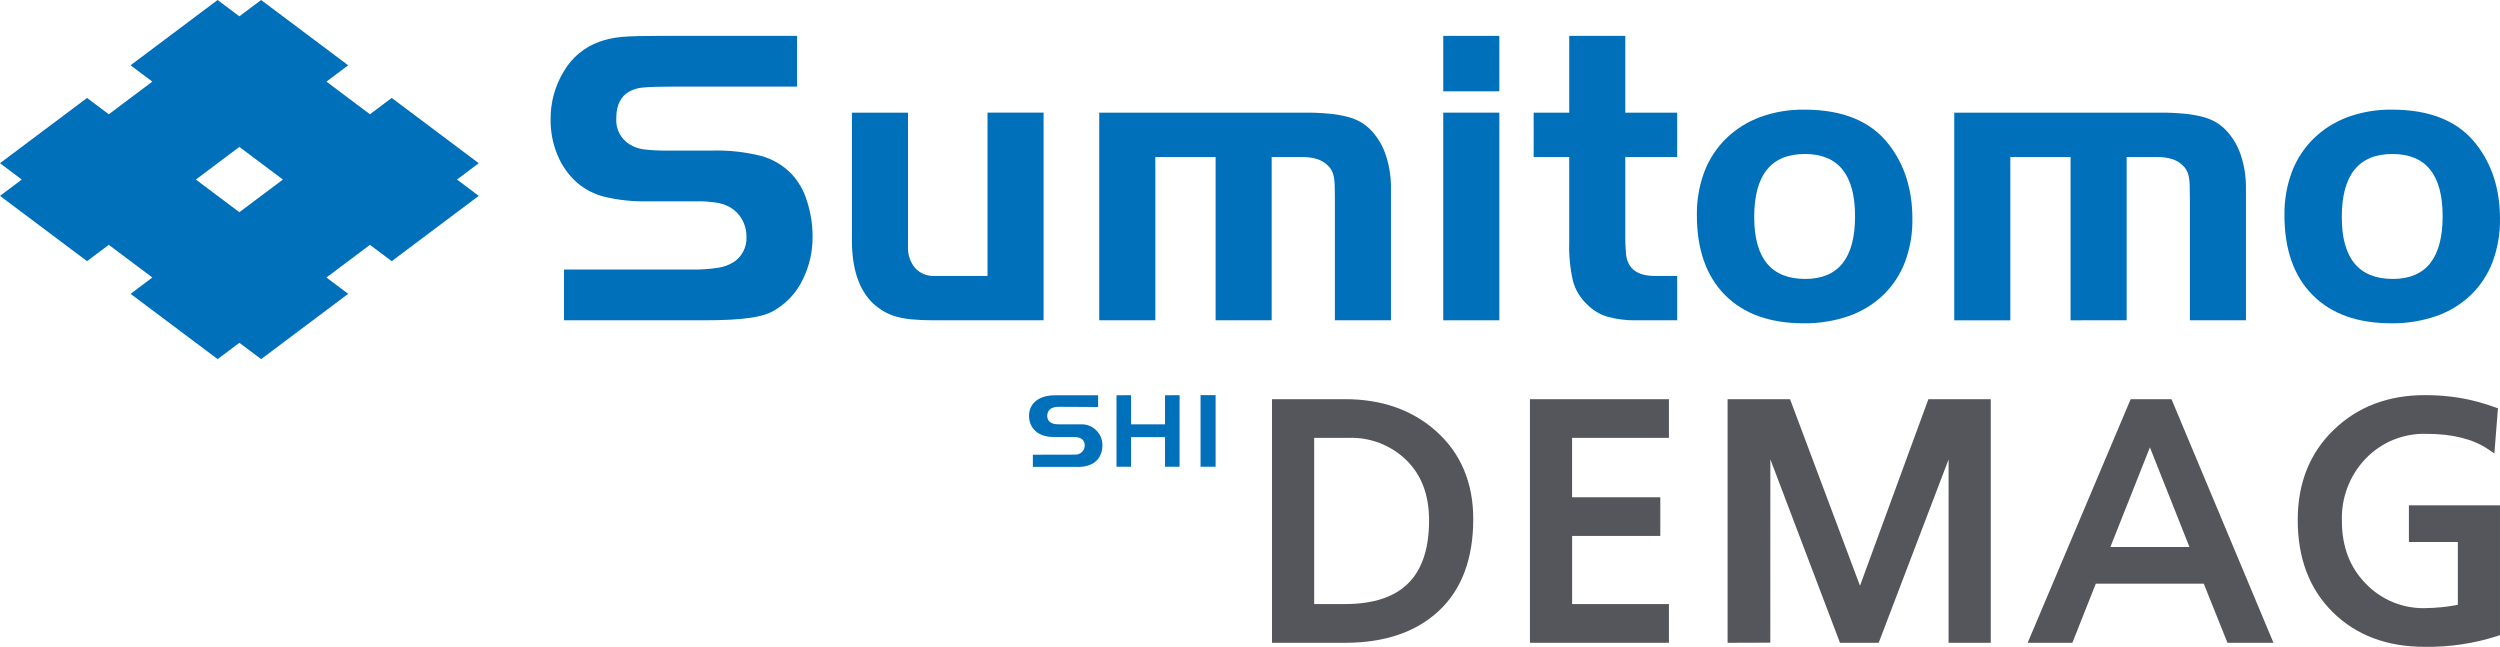 <?xml version="1.0" encoding="utf-8"?>
<!-- Generator: Adobe Illustrator 16.0.0, SVG Export Plug-In . SVG Version: 6.00 Build 0)  -->
<!DOCTYPE svg PUBLIC "-//W3C//DTD SVG 1.1//EN" "http://www.w3.org/Graphics/SVG/1.1/DTD/svg11.dtd">
<svg version="1.1" id="Layer_1" xmlns="http://www.w3.org/2000/svg" xmlns:xlink="http://www.w3.org/1999/xlink" x="0px" y="0px"
	 width="612.004px" height="158.35px" viewBox="0 316.829 612.004 158.35" enable-background="new 0 316.829 612.004 158.35"
	 xml:space="preserve">
<title>Element 1</title>
<g id="Ebene_2">
	<g id="Ebene_1-2">
		<path fill="#0070BA" d="M269.876,425.703c-0.047-2.811-2.364-5.051-5.175-5.004c-0.078,0.002-0.155,0.004-0.233,0.01l-5.416-0.01
			c-2.087,0.027-2.685-1.1-2.685-2.029c0-1.186,0.679-2.26,2.835-2.252l9.618,0.043v-2.862h-10.589c-3.92,0-6.319,1.967-6.319,5.028
			c0,3.089,2.296,5.176,5.946,5.176l4.994,0.007c1.641-0.046,2.676,0.69,2.687,1.961c0.057,1.242-0.904,2.295-2.146,2.353
			c-0.081,0.004-0.161,0.003-0.241-0.002l-10.306,0.023v2.977h10.679C263.525,431.121,269.86,431.739,269.876,425.703"/>
		<polygon fill="#0070BA" points="293.896,413.557 293.896,431.088 297.581,431.088 297.581,413.563 293.896,413.557 		"/>
		<polygon fill="#0070BA" points="285.201,413.59 285.201,420.709 276.884,420.709 276.884,413.574 273.322,413.59 273.322,431.088 
			276.884,431.088 276.884,423.832 285.201,423.832 285.201,431.088 288.764,431.088 288.764,413.574 285.201,413.59 		"/>
		<path fill="#0070BA" d="M138.064,382.815h31.145c2.16,0.04,4.318-0.1,6.455-0.418c1.297-0.181,2.548-0.606,3.688-1.251
			c2.222-1.33,3.524-3.781,3.383-6.367c0.015-1.542-0.393-3.058-1.178-4.384c-0.762-1.3-1.883-2.352-3.229-3.028
			c-0.947-0.48-1.969-0.798-3.021-0.941c-1.442-0.22-2.899-0.324-4.357-0.311H158.35c-3.465,0.071-6.925-0.298-10.297-1.098
			c-2.519-0.603-4.856-1.801-6.815-3.495c-2.078-1.854-3.707-4.157-4.762-6.734c-1.137-2.729-1.711-5.658-1.688-8.613
			c-0.066-4.214,1.07-8.36,3.277-11.951c1.945-3.315,4.99-5.845,8.606-7.149c0.803-0.295,1.624-0.54,2.458-0.731
			c0.996-0.226,2.006-0.384,3.023-0.472c1.128-0.102,2.442-0.171,3.942-0.206c1.503-0.037,3.246-0.055,5.227-0.055h33.809v12.423
			H164.6c-3.211,0-5.551,0.07-7.02,0.209c-1.197,0.063-2.367,0.383-3.43,0.938c-2.188,1.184-3.281,3.376-3.28,6.575
			c-0.194,2.545,1.027,4.991,3.178,6.366c1.041,0.659,2.209,1.086,3.429,1.255c1.954,0.246,3.923,0.351,5.892,0.315h10.962
			c4.036-0.111,8.069,0.328,11.987,1.304c2.847,0.777,5.431,2.31,7.477,4.437c1.732,1.878,3.012,4.127,3.741,6.576
			c0.93,2.829,1.396,5.79,1.383,8.769c0.035,3.598-0.771,7.155-2.354,10.386c-1.395,2.966-3.597,5.479-6.355,7.251
			c-0.855,0.577-1.786,1.036-2.765,1.363c-1.186,0.383-2.402,0.661-3.636,0.83c-1.4,0.212-3.022,0.369-4.865,0.471
			c-1.848,0.105-4.033,0.158-6.557,0.158h-34.322V382.815L138.064,382.815z"/>
		<path fill="#0070BA" d="M241.744,344.402h13.728v50.836h-26.944c-1.979,0-3.705-0.071-5.175-0.212
			c-1.315-0.109-2.618-0.335-3.893-0.677c-1.058-0.285-2.074-0.706-3.023-1.251c-0.944-0.561-1.835-1.208-2.662-1.932
			c-3.482-3.339-5.223-8.489-5.224-15.45v-31.313h13.728v32.67c-0.118,1.948,0.503,3.869,1.739,5.379
			c1.243,1.323,3.005,2.029,4.817,1.931h12.909V344.402z"/>
		<path fill="#0070BA" d="M319.508,344.402c1.982-0.013,3.964,0.075,5.938,0.262c1.521,0.141,3.028,0.402,4.509,0.78
			c1.189,0.305,2.328,0.78,3.381,1.411c0.988,0.619,1.886,1.375,2.663,2.244c1.509,1.732,2.643,3.758,3.331,5.949
			c0.811,2.529,1.208,5.173,1.179,7.829v32.36h-13.729v-30.171c0-1.25-0.02-2.294-0.052-3.128c-0.017-0.703-0.103-1.403-0.258-2.089
			c-0.121-0.509-0.31-1-0.561-1.46c-0.257-0.436-0.586-0.824-0.973-1.149c-1.3-1.319-3.417-1.98-6.353-1.982h-7.273v39.981h-13.728
			v-39.981h-14.756v39.981h-13.728v-50.836H319.508z"/>
		<path fill="#0070BA" d="M353.311,325.611h13.73v13.571h-13.73V325.611z M367.04,395.238h-13.73v-50.836h13.73V395.238z"/>
		<path fill="#0070BA" d="M384.149,325.611h13.725v18.791h12.704v10.855h-12.704v18.475c-0.035,1.847,0.035,3.695,0.211,5.534
			c0.093,0.931,0.408,1.826,0.917,2.61c1.093,1.671,3.142,2.507,6.146,2.506h5.43v10.855h-9.936
			c-2.42,0.059-4.836-0.241-7.169-0.888c-1.864-0.56-3.557-1.583-4.917-2.976c-1.677-1.548-2.885-3.537-3.486-5.739
			c-0.708-3.115-1.018-6.308-0.921-9.5v-20.876h-8.707v-10.855h8.707V325.611z"/>
		<path fill="#0070BA" d="M441.729,343.671c9.422,0,16.319,2.853,20.692,8.56c3.825,4.943,5.737,10.998,5.736,18.163
			c0.059,3.633-0.565,7.245-1.841,10.647c-1.168,3.038-2.988,5.782-5.332,8.041c-2.407,2.279-5.271,4.021-8.4,5.113
			c-3.557,1.229-7.301,1.829-11.063,1.773c-8.268,0-14.688-2.314-19.262-6.943c-4.579-4.626-6.867-11.15-6.863-19.571
			c-0.05-3.616,0.575-7.21,1.844-10.597c1.166-3.067,2.983-5.844,5.328-8.14c2.375-2.294,5.2-4.071,8.297-5.22
			C434.345,344.234,438.026,343.615,441.729,343.671 M441.831,354.527c-8.268,0-12.399,5.149-12.396,15.448
			c0,10.09,4.164,15.136,12.493,15.138c8.128,0,12.193-5.115,12.194-15.346C454.123,359.607,450.025,354.527,441.831,354.527"/>
		<path fill="#0070BA" d="M528.811,344.402c1.983-0.013,3.967,0.075,5.941,0.262c1.521,0.142,3.027,0.402,4.507,0.78
			c1.188,0.305,2.327,0.78,3.379,1.411c0.991,0.616,1.887,1.372,2.66,2.244c1.512,1.731,2.647,3.757,3.336,5.949
			c0.81,2.529,1.206,5.173,1.177,7.829v32.36h-13.729v-30.171c0-1.25-0.014-2.294-0.052-3.128c-0.019-0.703-0.103-1.402-0.254-2.089
			c-0.123-0.51-0.313-1-0.566-1.46c-0.254-0.437-0.582-0.825-0.97-1.149c-1.3-1.319-3.418-1.98-6.355-1.982h-7.275v39.981H506.88
			v-39.981h-14.75v39.981h-13.727v-50.836H528.811z"/>
		<path fill="#0070BA" d="M585.563,343.671c9.427,0,16.325,2.853,20.694,8.56c3.828,4.943,5.742,10.998,5.742,18.163
			c0.057,3.633-0.569,7.245-1.844,10.647c-1.17,3.037-2.99,5.781-5.332,8.041c-2.406,2.278-5.268,4.021-8.396,5.113
			c-3.557,1.229-7.301,1.829-11.063,1.773c-8.27,0-14.69-2.314-19.264-6.943c-4.579-4.626-6.868-11.15-6.866-19.571
			c-0.049-3.616,0.577-7.21,1.847-10.597c1.163-3.068,2.98-5.846,5.327-8.14c2.375-2.295,5.2-4.072,8.298-5.22
			C578.184,344.234,581.863,343.615,585.563,343.671 M585.669,354.527c-8.265,0-12.396,5.149-12.396,15.448
			c0,10.09,4.166,15.136,12.498,15.138c8.121,0,12.186-5.115,12.191-15.346C597.962,359.607,593.864,354.527,585.669,354.527"/>
		<path fill="#0070BA" d="M47.942,360.784l10.654-7.991l10.662,7.991l-10.662,7.991L47.942,360.784z M63.92,316.829l-5.324,3.995
			l-5.326-3.995l-21.31,15.985l5.332,3.992l-10.66,7.999l-5.324-4L0,356.784l5.326,4L0,364.779l21.309,15.985l5.324-3.998
			l10.66,7.997l-5.332,3.998l21.319,15.981l5.316-3.997l5.336,3.997l21.303-15.981l-5.326-3.998l10.654-7.997l5.33,3.998
			l21.304-15.985l-5.321-3.996l5.321-4l-21.304-15.979l-5.33,4l-10.654-7.999l5.326-3.992L63.92,316.829z"/>
		<path fill="#55565B" d="M496.373,474.187l25.219-59.638h9.992l24.969,59.638h-11.265l-5.803-14.479h-26.423l-5.746,14.479H496.373
			z M422.92,474.187v-59.64h15.284l17.124,45.675l16.743-45.675h15.272v59.64h-10.326v-44.882l-17.11,44.882h-9.476l-17.044-44.91
			l-0.014,44.877L422.92,474.187L422.92,474.187z M374.529,474.187v-59.638h34.027v9.469l-23.707-0.002v14.543h21.593v9.472
			l-21.591-0.003v16.68h23.705v9.479H374.529z M311.389,474.187v-59.638l17.868-0.002c8.89-0.006,16.357,2.57,22.22,7.753l0,0
			c6.107,5.403,9.19,12.709,9.176,21.572l0,0c0.012,9.638-2.775,17.238-8.422,22.498l0,0c-5.615,5.241-13.335,7.816-22.948,7.816
			H311.389z M321.709,464.707h7.467c7.113-0.002,12.241-1.765,15.578-5.105l0,0c3.339-3.347,5.083-8.394,5.085-15.405l0,0
			c-0.009-6.243-1.854-11.046-5.528-14.691l0,0c-3.768-3.693-8.887-5.678-14.159-5.487h-8.442V464.707L321.709,464.707z
			 M516.627,450.729h19.354l-9.68-24.382L516.627,450.729z"/>
		<path fill="#55565B" d="M571.098,466.722c-5.756-5.646-8.623-13.281-8.612-22.604l0,0c-0.014-8.965,2.945-16.417,8.819-22.068l0,0
			c5.852-5.669,13.373-8.503,22.336-8.493l0,0c2.868-0.012,5.732,0.215,8.563,0.678l0,0c2.893,0.507,5.734,1.264,8.496,2.263l0,0
			l0.798,0.279l-0.723,9.177l-0.149,1.877l-1.533-1.034c-3.67-2.476-8.662-3.762-15.043-3.762l0,0
			c-5.603-0.191-11.022,2.004-14.913,6.038l0,0c-3.931,4.101-6.036,9.615-5.839,15.292l0,0c0.01,6.345,1.956,11.375,5.873,15.368
			l0,0c3.776,3.926,9.025,6.089,14.471,5.963l0,0c2.698-0.027,5.388-0.295,8.038-0.802l0,0v-15.386h-11.978v-8.975H612v31.778
			l-0.75,0.252c-5.718,1.82-11.692,2.701-17.691,2.608h-0.037C584.367,475.172,576.81,472.357,571.098,466.722L571.098,466.722z"/>
	</g>
</g>
</svg>
